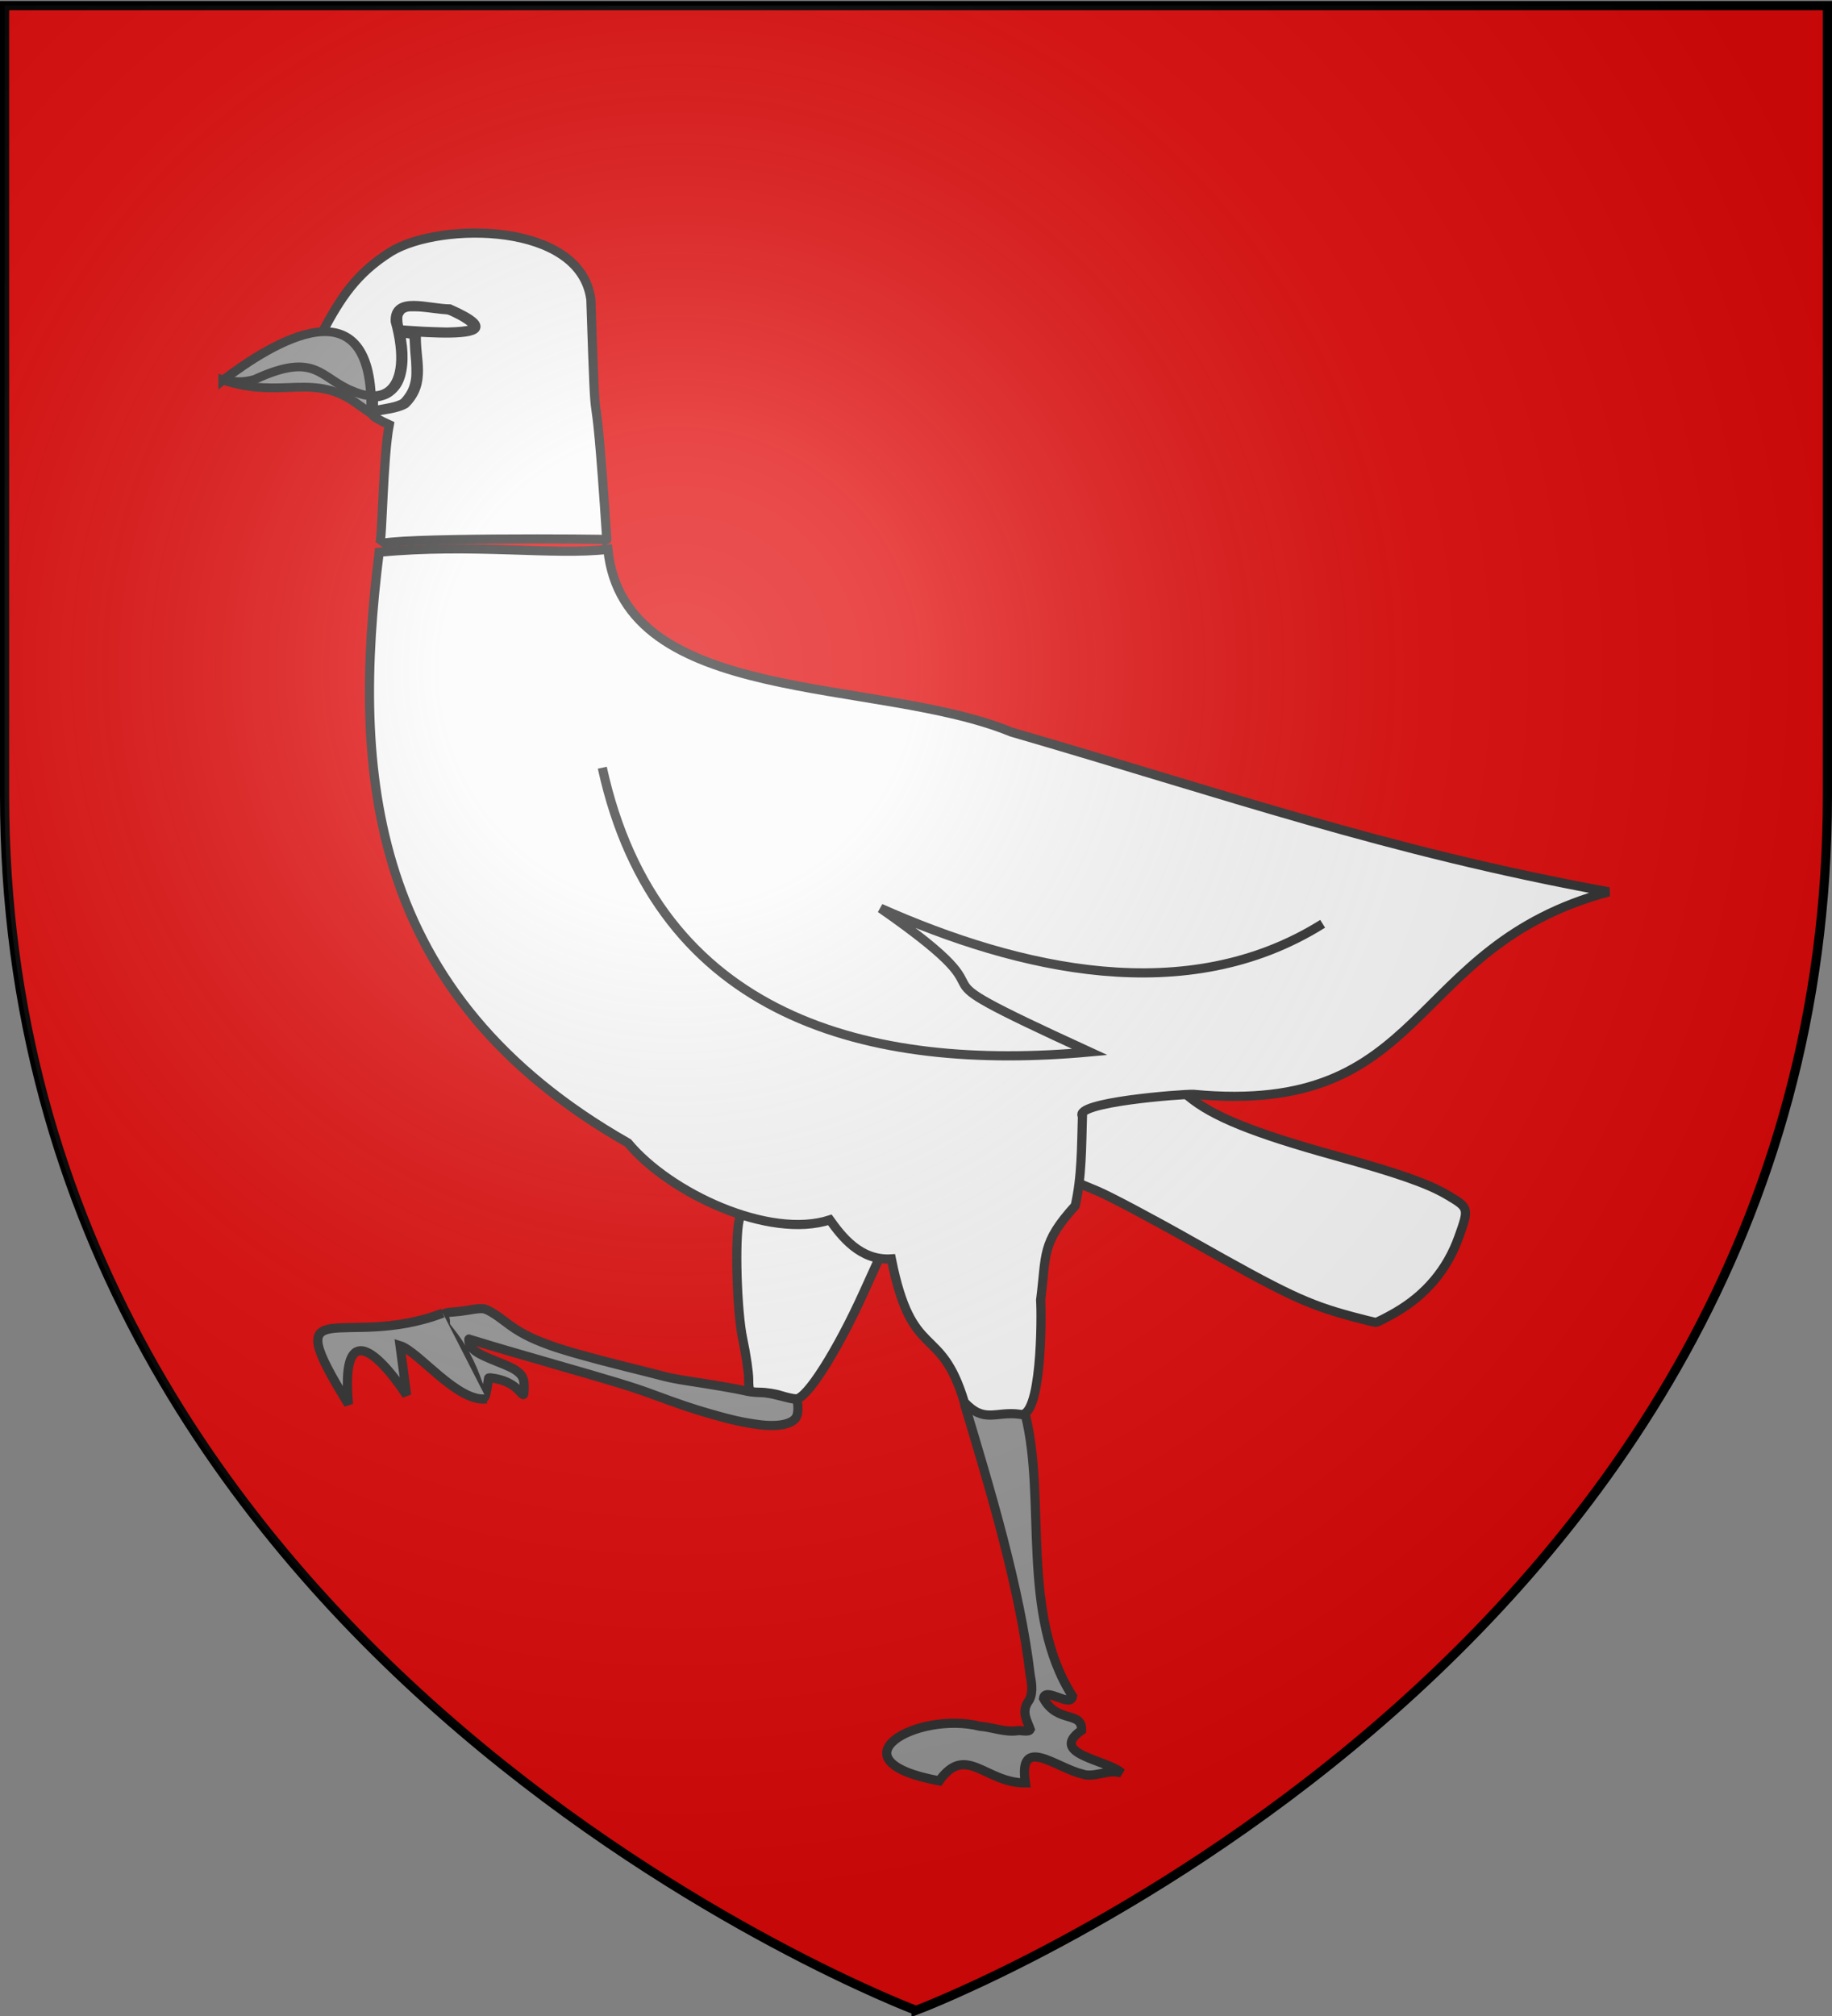 <svg xmlns="http://www.w3.org/2000/svg" xmlns:xlink="http://www.w3.org/1999/xlink" width="600" height="660"><rect width="100%" height="100%" fill="#808080" stroke="none"/><defs><radialGradient xlink:href="#a" id="b" cx="221.445" cy="226.331" r="300" fx="221.445" fy="226.331" gradientTransform="matrix(1.353 0 0 1.349 -77.63 306.277)" gradientUnits="userSpaceOnUse"/><linearGradient id="a"><stop offset="0" style="stop-color:#fff;stop-opacity:.314"/><stop offset=".19" style="stop-color:#fff;stop-opacity:.251"/><stop offset=".6" style="stop-color:#6b6b6b;stop-opacity:.125"/><stop offset="1" style="stop-color:#000;stop-opacity:.125"/></linearGradient></defs><path d="M300 1050.524s298.5-112.32 298.5-397.772V394.2H1.5v258.552c0 285.452 298.5 397.772 298.5 397.772z" style="fill:#e20909;fill-opacity:1;fill-rule:evenodd;stroke:none" transform="translate(0 -392.362)"/><path d="M300 1050.524S1.5 938.204 1.5 652.752V394.2h597v258.552c0 285.452-298.5 397.772-298.5 397.772z" style="fill:none;stroke:#000;stroke-width:3;stroke-linecap:butt;stroke-linejoin:miter;stroke-miterlimit:4;stroke-opacity:1;stroke-dasharray:none" transform="translate(0 -392.362)"/><path d="M335.541 451.834c8.08 26.855 18.258 60.343 21.567 89.044.56 2.847 1.05 6.378-.894 8.782-1.938 3.354-.088 6 .88 8.78-.555 1.08-3.056.147-4.36.461-4.152.506-8.036-1.172-12.137-1.492-20.687-5.139-49.363 11.23-13.303 17.877 8.8-12.31 15.024.734 28.218.679-2.422-15.89 9.924-5.008 18.536-2.956 3.84 1.482 8.836-1.76 12.984-.283-4.502-4.314-24.325-6.14-13.12-13.996.21-6.463-7.91-2.087-12.468-10.444.51-3.92 8.966 3.24 9.51-.69-17.214-26.933-8.514-64.355-15.428-92.026" style="fill:#999;fill-opacity:1;stroke:#313131;stroke-width:3;stroke-linecap:butt;stroke-linejoin:miter;stroke-miterlimit:4;stroke-opacity:1;stroke-dasharray:none" transform="translate(-19.681 7.733)"/><path d="M268.002 458.632c-4.89-.655-8.915-1.553-15.652-3.493-5.98-1.722-10.234-3.158-19.16-6.47-6.023-2.233-12.213-4.125-32.618-9.97-10.297-2.95-20.618-5.973-22.937-6.72-2.318-.747-4.26-1.358-4.315-1.358-.24 0-.06 1.168.3 1.947.84 1.82 2.723 3.005 8.34 5.248 4.627 1.849 5.845 2.43 7.142 3.414 1.746 1.323 2.255 2.51 2.255 5.25 0 1.446-.112 2.368-.289 2.368-.159 0-.768-.55-1.354-1.22-1.979-2.268-5.318-3.821-9.107-4.237-.882-.096-.952-.07-.97.356-.011.253-.241 1.713-.512 3.244-.698 3.946-.968 3.828-2.693-1.18-2.58-7.494-5.352-12.642-9.722-18.06-1.037-1.285-1.267-1.734-1.157-2.265.076-.364-.026-1.195-.23-1.846-.348-1.125-.336-1.199.233-1.465.357-.166 1.423-.324 2.632-.389 1.117-.06 3.2-.31 4.63-.557 3.089-.533 4.235-.64 5.26-.492 1.216.176 3.72 1.67 6.93 4.138 4.613 3.543 8.176 5.428 14.841 7.85 4.428 1.608 13.95 4.284 24.857 6.986 5.229 1.296 10.758 2.692 12.286 3.103 1.636.44 4.705 1.042 7.46 1.464 8.707 1.331 16.664 2.69 18.868 3.222 1.57.379 2.777.546 4.242.587 2.926.082 4.372.31 7.952 1.253 1.74.459 3.625.883 4.188.943 1.005.106 1.026.126 1.17 1.066.29 1.907.123 3.979-.39 4.855-1.392 2.378-6.066 3.287-12.48 2.428z" style="fill:#999;fill-opacity:1;fill-rule:evenodd;stroke:#313131;stroke-width:3;stroke-linecap:round;stroke-linejoin:miter;stroke-miterlimit:4;stroke-opacity:1;stroke-dasharray:none" transform="translate(-19.681 7.733)"/><path d="M275.443 449.142c-1.809-.582-4.916-1.07-6.905-1.084-3.516-.026-3.618-.144-3.658-4.279-.022-2.34-.898-8.248-1.945-13.13-1.924-8.97-2.635-32.895-1.157-38.959l.802-3.29 6.76 1.314c7.559 1.469 15.17 1.705 21.586.67 4.216-.68 4.344-.628 7.71 3.107 1.881 2.09 4.835 5 6.563 6.468l3.14 2.67-5.853 12.9c-8.673 19.112-18.618 34.75-22.065 34.696-.93-.012-3.17-.502-4.978-1.083z" style="fill:#fff;fill-opacity:1;fill-rule:evenodd;stroke:#313131;stroke-width:3;stroke-linecap:round;stroke-linejoin:miter;stroke-miterlimit:4;stroke-opacity:1;stroke-dasharray:none" transform="translate(-19.681 7.733)"/><path d="M94.065 116.79c.93-1.237 19.237-15.288 31.073-15.565 6.07-11.418 11.24-19.506 22.681-26.646 16.184-9.715 62.029-9.74 65.376 15.746 2.002 60.109.61 9.067 5.216 78.594.446-.23-72.296-.759-74.389 1.607.878-1.467 1.072-28.383 3.147-39.203-12.799-5.818-.29-3.59 5.258-6.867 6.977-6.936 3.25-14.438 3.615-22.86-26.372-4.025 42.798 5.894 10.965-8.186-7.238-.084-18.214-4.29-17.887 4.062 6.081 22.03-3.31 32.888-23.841 16.61-12.732-5.062-18.967 6.633-31.214 2.708z" style="fill:#fbfbfb;fill-opacity:1;stroke:#313131;stroke-width:3;stroke-linecap:butt;stroke-linejoin:miter;stroke-miterlimit:4;stroke-opacity:1;stroke-dasharray:none" transform="translate(-19.681 7.733)"/><path d="M462.419 423.259c-14.587-3.932-21.408-7.145-52.653-24.805-12.948-7.318-26.798-14.658-30.778-16.312l-7.236-3.008.616-4.092c.338-2.251.615-8.042.615-12.867V353.4l5.15-1.315c4.521-1.155 26.95-3.997 27.627-3.5.14.102 1.6 1.304 3.244 2.669 7.916 6.575 21.338 11.992 48.047 19.389 20.511 5.68 30.326 9.118 36.558 12.803 7.23 4.274 7.231 4.28 3.853 13.764-3.81 10.695-10.892 19.088-20.965 24.844-3.007 1.719-5.801 3.125-6.21 3.125-.408 0-3.949-.865-7.868-1.921z" style="fill:#fbfbfb;fill-opacity:1;stroke:#313131;stroke-width:3;stroke-linecap:round;stroke-linejoin:miter;stroke-miterlimit:4;stroke-opacity:1;stroke-dasharray:none" transform="translate(-19.681 7.733)"/><path d="M144.04 173.051c30.233-2.924 57.33 1.144 74.72-.95 5.255 51.664 88.016 41.69 132.159 59.826 70.33 20.408 122.68 38.962 195.656 52.312-66.877 17.89-58.43 73.644-136.081 66.287-3.77-.09-39.353 2.592-36.304 7.194-.304 9.822-.2 20.007-2.381 29.29-11.186 12.36-9.363 15.782-11.308 30.832.375 5.553.346 39.437-6.885 37.42-7.898-1.055-11.541 3.109-18.112-3.953-7.865-26.162-17.08-12.749-23.899-46.904-10.22.677-16.365-7.5-20.142-12.77-19.855 6.444-52.389-8.682-66.098-25.185-85.376-48.582-90.424-121.7-81.543-193.041" style="fill:#fbfbfb;fill-opacity:1;stroke:#313131;stroke-width:3;stroke-linecap:square;stroke-linejoin:miter;stroke-miterlimit:4;stroke-opacity:1;stroke-dasharray:none" transform="translate(-19.681 7.733)"/><path d="M216.939 243.6c17.995 82.285 87.686 99.653 159.639 93.055-69.754-31.992-16.964-11.18-68.528-47.044 45.34 20.114 100.283 33.01 144.815 5.084" style="fill:none;stroke:#313131;stroke-width:3;stroke-linecap:butt;stroke-linejoin:miter;stroke-miterlimit:4;stroke-opacity:1;stroke-dasharray:none" transform="translate(-19.681 7.733)"/><path d="M164.706 422.162c-32.67 12.462-54.788-8.817-30.895 29.835-2.435-26.402 8.233-19.228 19.043-2.995l-2.155-16.195c6.135 1.903 18.862 18.731 28.348 17.416" style="fill:#999;fill-opacity:1;stroke:#313131;stroke-width:3;stroke-linecap:butt;stroke-linejoin:miter;stroke-miterlimit:4;stroke-opacity:1;stroke-dasharray:none" transform="translate(-19.681 7.733)"/><g style="stroke:#313131;stroke-width:4.151;stroke-miterlimit:4;stroke-opacity:1;stroke-dasharray:none"><path d="M49.026 214.002c25.76 9.47 39.56-4.437 59.276 11.891l5.166 3.885c1.803-64.364-44.064-32.613-64.442-15.776z" style="fill:#999;stroke:#313131;stroke-width:4.151;stroke-linecap:butt;stroke-linejoin:miter;stroke-miterlimit:4;stroke-opacity:1;stroke-dasharray:none" transform="matrix(.752 0 0 .694 36.217 -24.08)"/><path d="M49.082 213.387c4.14 1.709 8.592 1.834 13.646.321 26.943-13.474 28.276-.621 42.872 5.555 7.365 3.313 8.404 1.448 7.936 1.164" style="fill:none;stroke:#313131;stroke-width:4.151;stroke-linecap:butt;stroke-linejoin:miter;stroke-miterlimit:4;stroke-opacity:1;stroke-dasharray:none" transform="matrix(.752 0 0 .694 36.217 -24.08)"/></g><path d="M142.986 124.345c0-1.184.008-1.203.355-1.203.461 0 1.793-.353 2.787-.74 1.685-.654 3.505-2.287 4.553-4.084 1.94-3.328 2.492-8.795 1.497-14.85-.127-.772-.135-1.132-.026-1.13.138.003.729.095 1.84.287.304.052.32.147.422 2.469.058 1.328.169 2.963.246 3.635.271 2.35.352 6.041.161 7.38-.373 2.62-1.165 4.447-2.782 6.423-.71.867-.88.996-1.773 1.351-1.247.496-2.088.706-4.967 1.238l-2.312.427v-1.203zM162.313 99.886c-3.025-.083-4.64-.167-9.051-.473l-1.927-.134-.195-.651c-.108-.358-.196-1.175-.196-1.814 0-1.06.04-1.224.455-1.857.382-.583.576-.741 1.213-.988.704-.273.903-.293 2.804-.283 1.648.008 2.784.104 5.836.493 2.084.266 4.088.484 4.452.484.728 0 1.29.23 4.113 1.67 1.51.772 3.941 2.44 3.941 2.704 0 .343-2.136.705-5.068.858-1.173.062-2.371.105-2.663.095-.292-.009-1.963-.056-3.714-.104z" style="fill:#fff;fill-opacity:1;fill-rule:evenodd;stroke:#313131;stroke-width:1;stroke-miterlimit:4;stroke-opacity:1;stroke-dasharray:none" transform="translate(-19.681 7.733)"/><path d="M300 1050.524s298.5-112.32 298.5-397.772V394.2H1.5v258.552c0 285.452 298.5 397.772 298.5 397.772z" style="fill:url(#b);fill-opacity:1;fill-rule:evenodd;stroke:none" transform="translate(0 -392.362)"/></svg>